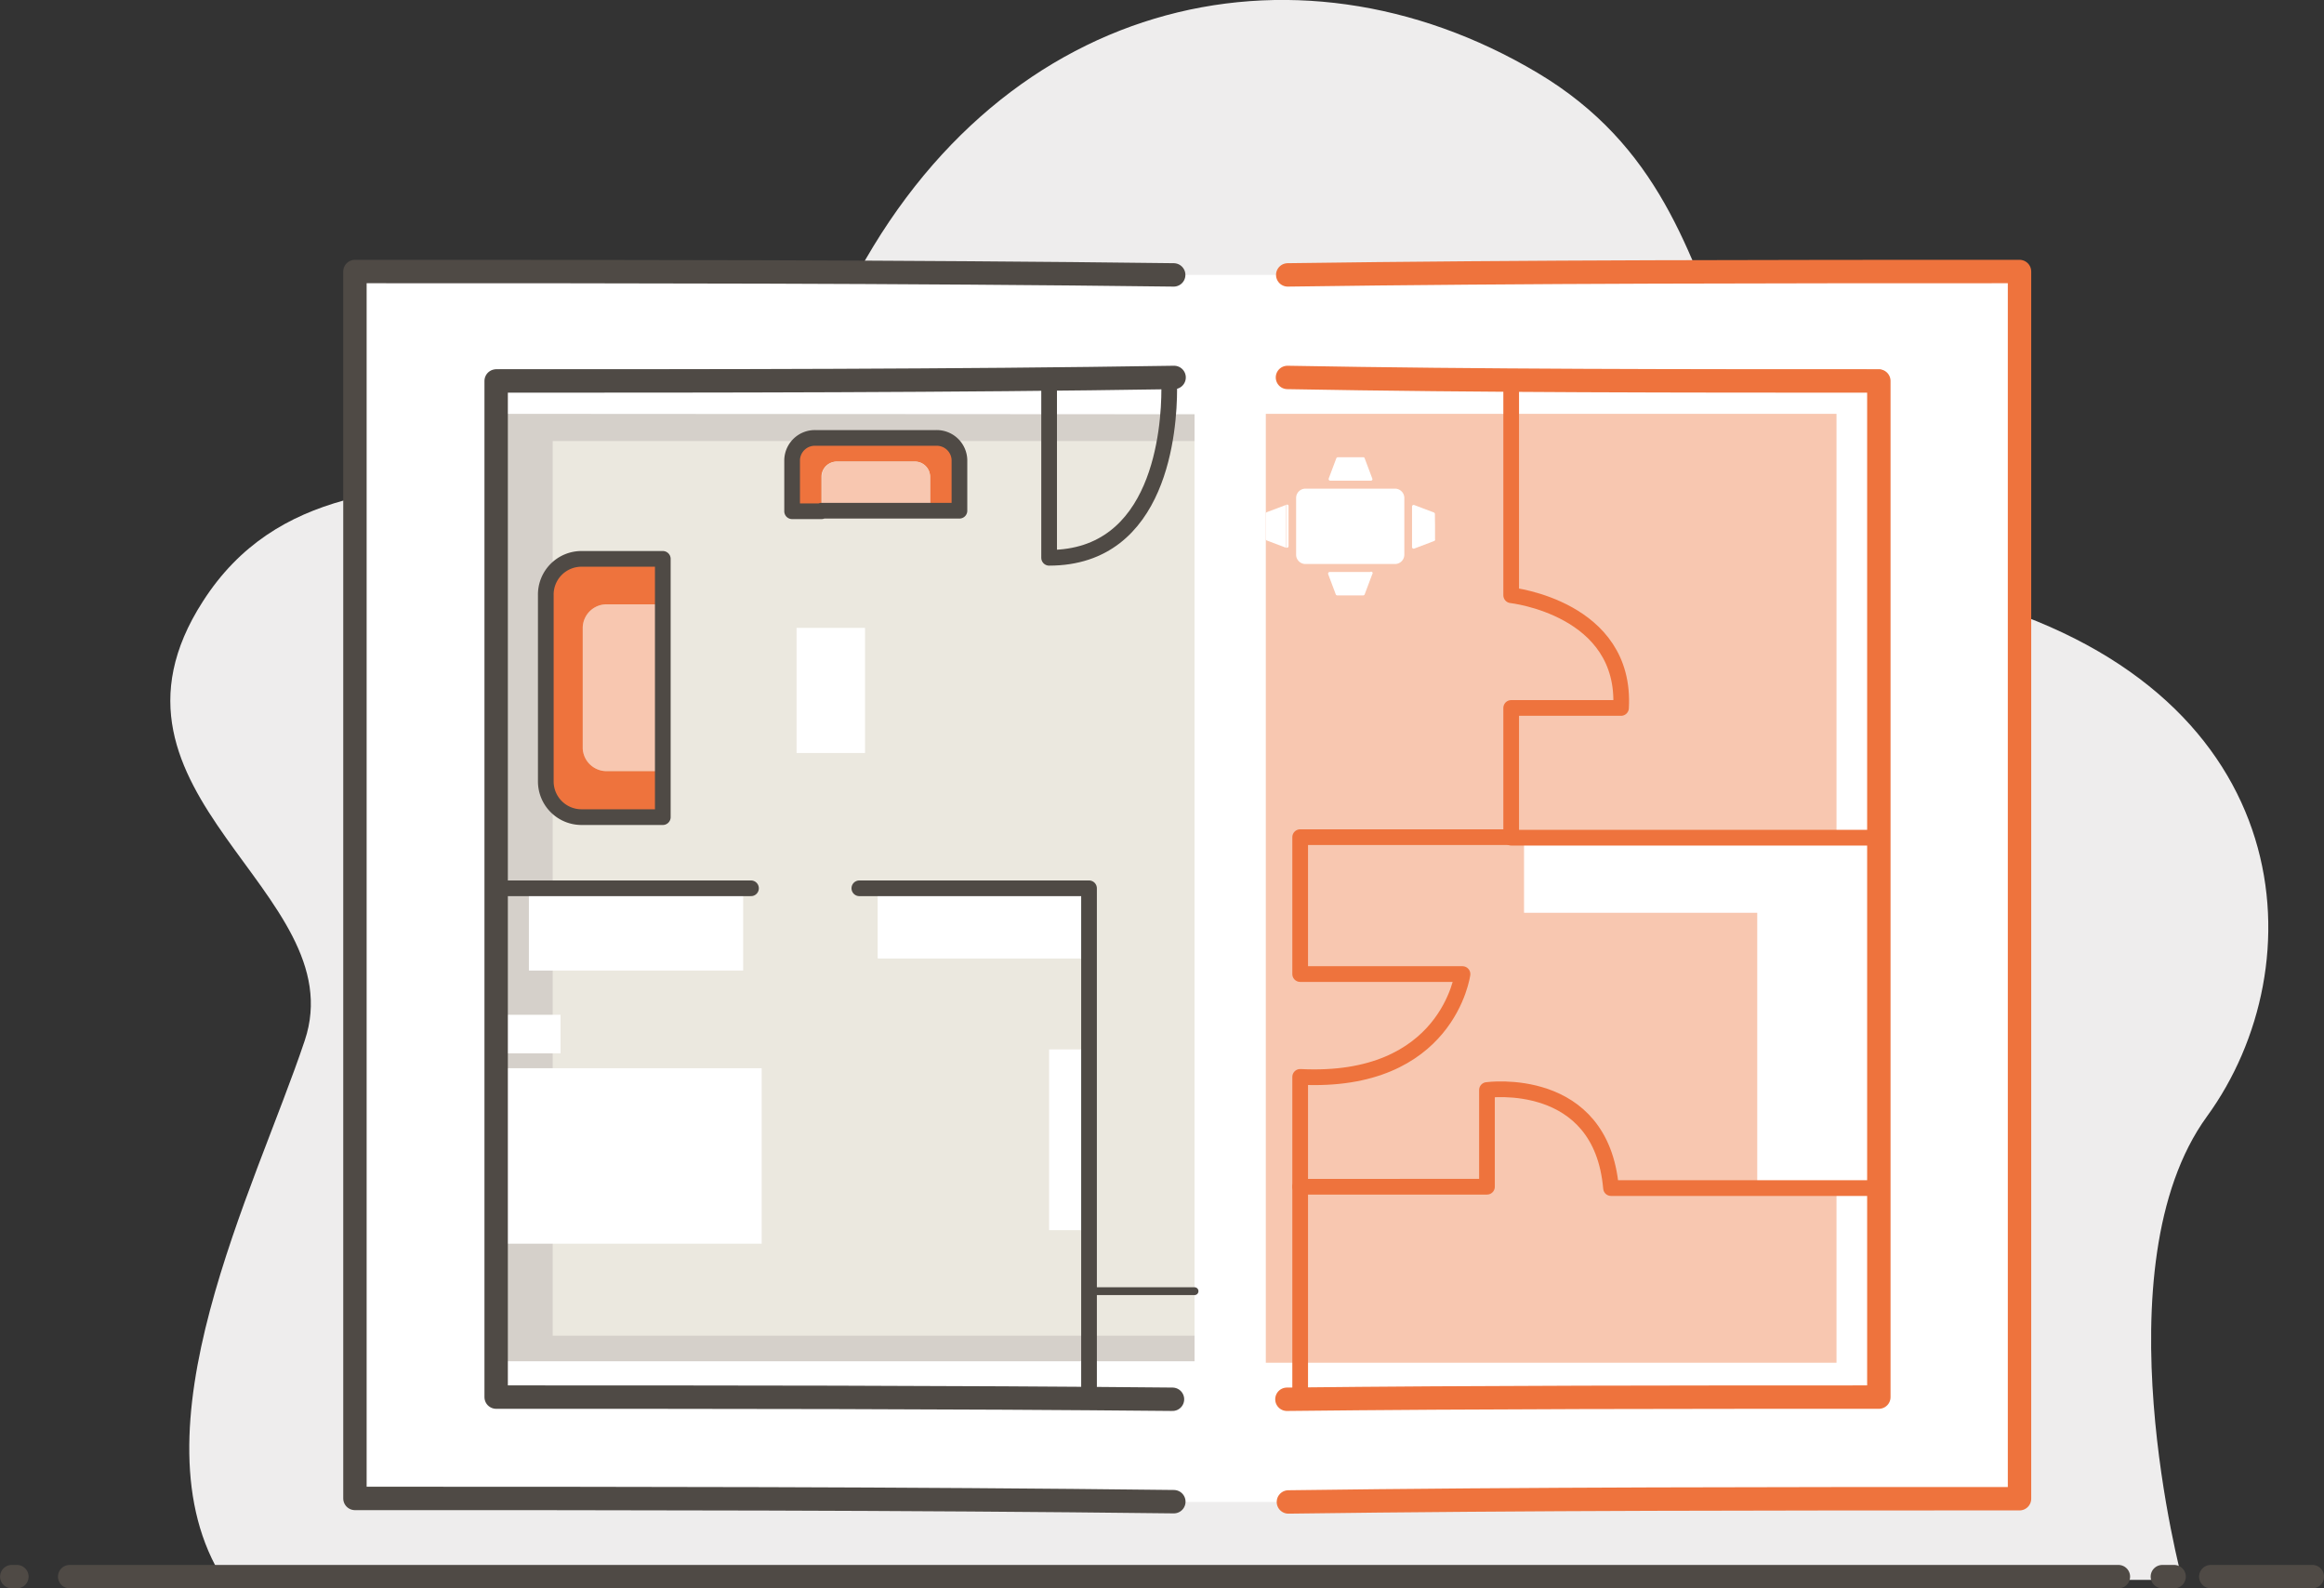 <svg xmlns="http://www.w3.org/2000/svg" viewBox="0 0 171.81 117.4"><rect x="0" y="0" width="171.81" height="117.4" fill="#333333" stroke="none"/><defs><style>.cls-1{fill:#eeeded;}.cls-10,.cls-11,.cls-2,.cls-7,.cls-8{fill:none;stroke-linecap:round;stroke-linejoin:round;}.cls-10,.cls-2,.cls-7{stroke:#4f4a45;}.cls-11,.cls-2{stroke-width:1.73px;}.cls-3{fill:#fff;}.cls-4{fill:#d5d0ca;}.cls-5{fill:#ebe8df;}.cls-6{fill:#f8c7b0;}.cls-7,.cls-8{stroke-width:1.16px;}.cls-11,.cls-8{stroke:#ee733d;}.cls-9{fill:#ee733d;}.cls-10{stroke-width:0.58px;}.cls-12{fill:#4f4a45;opacity:0.15;}</style></defs><g id="Шар_2" data-name="Шар 2"><g id="Ebene_1" data-name="Ebene 1"><path class="cls-1" d="M161.33,116.78s-6.24-23.17,1.83-34.26,7-31-16.78-38.07S131.73,16.13,113.66,5.38,73.34-.15,62.38,22.2,25.84,27.55,15,44.45c-9.21,14.3,11.22,21.43,7.53,32.46s-13,28.88-6,39.87Z"/><line class="cls-2" x1="163.44" y1="116.54" x2="170.95" y2="116.54"/><line class="cls-2" x1="1.25" y1="116.54" x2="0.87" y2="116.54"/><line class="cls-2" x1="160.73" y1="116.54" x2="159.86" y2="116.54"/><line class="cls-2" x1="5.15" y1="116.54" x2="156.61" y2="116.54"/><rect class="cls-3" x="26.38" y="20.32" width="64.82" height="90.7"/><rect class="cls-3" x="91.19" y="20.32" width="58.01" height="90.7"/><path class="cls-4" d="M37.5,30.59a.85.85,0,0,0-.85.85V99.77a.85.85,0,0,0,.85.85H88.31v-70Z"/><rect class="cls-5" x="40.86" y="32.6" width="47.45" height="66.13"/><rect class="cls-6" x="93.58" y="30.59" width="42.19" height="70.14"/><polyline class="cls-3" points="129.91 87.72 129.91 67.47 112.67 67.47 112.67 61.88 138.93 61.88 138.93 87.82 129.91 87.82"/><line class="cls-7" x1="60.69" y1="103.43" x2="80.51" y2="103.43"/><path class="cls-8" d="M111.72,27.9V44s8.54.94,8.12,8.33h-8.12v9.59h27.21"/><path class="cls-8" d="M111.72,61.88H96.12V72h12s-1.08,8.16-12,7.6v23.83"/><path class="cls-6" d="M49,44.67V57H44.88a1.76,1.76,0,0,1-1.8-1.72V46.39a1.76,1.76,0,0,1,1.8-1.72Z"/><path class="cls-9" d="M49,57V60.4H43a2.64,2.64,0,0,1-2.65-2.65V44A2.64,2.64,0,0,1,43,41.31h6v3.36H44.88a1.76,1.76,0,0,0-1.8,1.72v8.93A1.76,1.76,0,0,0,44.88,57Z"/><path class="cls-7" d="M49,57V60.4H43a2.64,2.64,0,0,1-2.65-2.65V44A2.64,2.64,0,0,1,43,41.31h6V57Z"/><path class="cls-9" d="M70.93,34v3.75H68.76V35.24a1.12,1.12,0,0,0-1.12-1.12H61.85a1.12,1.12,0,0,0-1.12,1.12v2.55H58.56V34a1.68,1.68,0,0,1,1.72-1.63h8.93A1.68,1.68,0,0,1,70.93,34Z"/><path class="cls-6" d="M68.76,35.24v2.55h-8V35.24a1.12,1.12,0,0,1,1.12-1.12h5.79A1.12,1.12,0,0,1,68.76,35.24Z"/><path class="cls-7" d="M60.73,37.79H58.56V34a1.68,1.68,0,0,1,1.72-1.63h8.93A1.68,1.68,0,0,1,70.93,34v3.75H60.73Z"/><rect class="cls-3" x="58.89" y="46.41" width="5.06" height="9.25"/><path class="cls-3" d="M100.89,33.88l.56,1.49a.11.11,0,0,1-.11.16h-3a.12.12,0,0,1-.11-.16l.56-1.49a.12.12,0,0,1,.11-.08h1.92A.12.12,0,0,1,100.89,33.88Z"/><path class="cls-3" d="M95.1,37.31h0v3.17h0a.12.12,0,0,0,.16-.11v-3A.12.12,0,0,0,95.1,37.31Z"/><path class="cls-3" d="M93.65,37.86a.12.12,0,0,0-.07.11v1.87a.12.12,0,0,0,.07.11l1.43.54V37.32Z"/><path class="cls-3" d="M106.09,38.91v.93A.12.12,0,0,1,106,40l-1.45.55a.12.12,0,0,1-.16-.11v-3a.12.12,0,0,1,.16-.11l1.45.55a.12.12,0,0,1,.08.11Z"/><path class="cls-3" d="M101.45,42.44l-.56,1.49a.12.12,0,0,1-.11.08H98.86a.12.12,0,0,1-.11-.08l-.56-1.49a.12.12,0,0,1,.11-.16h3A.11.11,0,0,1,101.45,42.44Z"/><path class="cls-3" d="M103.82,40.45V41a.69.69,0,0,1-.69.69H96.51a.69.69,0,0,1-.69-.69V36.81a.69.69,0,0,1,.69-.69h6.62a.69.69,0,0,1,.69.69v3.64Z"/><polyline class="cls-3" points="37.01 75.01 41.44 75.01 41.44 77.86 36.75 77.86"/><polyline class="cls-3" points="39.1 65.89 39.1 71.74 54.94 71.74 54.94 65.89"/><polyline class="cls-3" points="80.51 77.57 77.56 77.57 77.56 90.93 80.51 90.93"/><polyline class="cls-3" points="64.9 65.66 64.9 70.84 80.51 70.84"/><line class="cls-10" x1="80.51" y1="95.44" x2="88.31" y2="95.44"/><line class="cls-7" x1="36.75" y1="65.66" x2="55.52" y2="65.66"/><polyline class="cls-3" points="80.51 70.84 80.51 65.66 64.9 65.66 64.9 70.84"/><polyline class="cls-7" points="63.53 65.66 80.51 65.66 80.51 103.43"/><rect class="cls-3" x="36.75" y="78.96" width="19.56" height="12.97"/><polyline class="cls-7" points="36.75 89.83 36.75 103.43 46.13 103.43"/><path class="cls-8" d="M98.18,27.9h40.75V87.82H119.1c-.73-8.41-9.17-7.25-9.17-7.25v7.15H96.12"/><path class="cls-7" d="M36.75,81.18V27.9H77.56V41.23c8.24,0,8.88-9.53,8.88-12.47"/><path class="cls-2" d="M86.78,111c-20.1-.24-40.32-.24-60.54-.24V20.07c20.22,0,40.44,0,60.53.25"/><path class="cls-11" d="M95.2,20.32c17.7-.25,36.19-.25,54.1-.25v90.71c-17.91,0-36.4,0-54.05.24"/><path class="cls-2" d="M86.68,103.43c-16.53-.16-33.28-.16-50-.16V28.16c16.76,0,33.51,0,50.12-.26"/><path class="cls-11" d="M95.18,27.9c14.25.26,29.28.26,43.72.26v75.11c-14.44,0-29.47,0-43.76.16"/><path class="cls-12" d="M117.64,82.78v0h.26Z"/></g></g></svg>